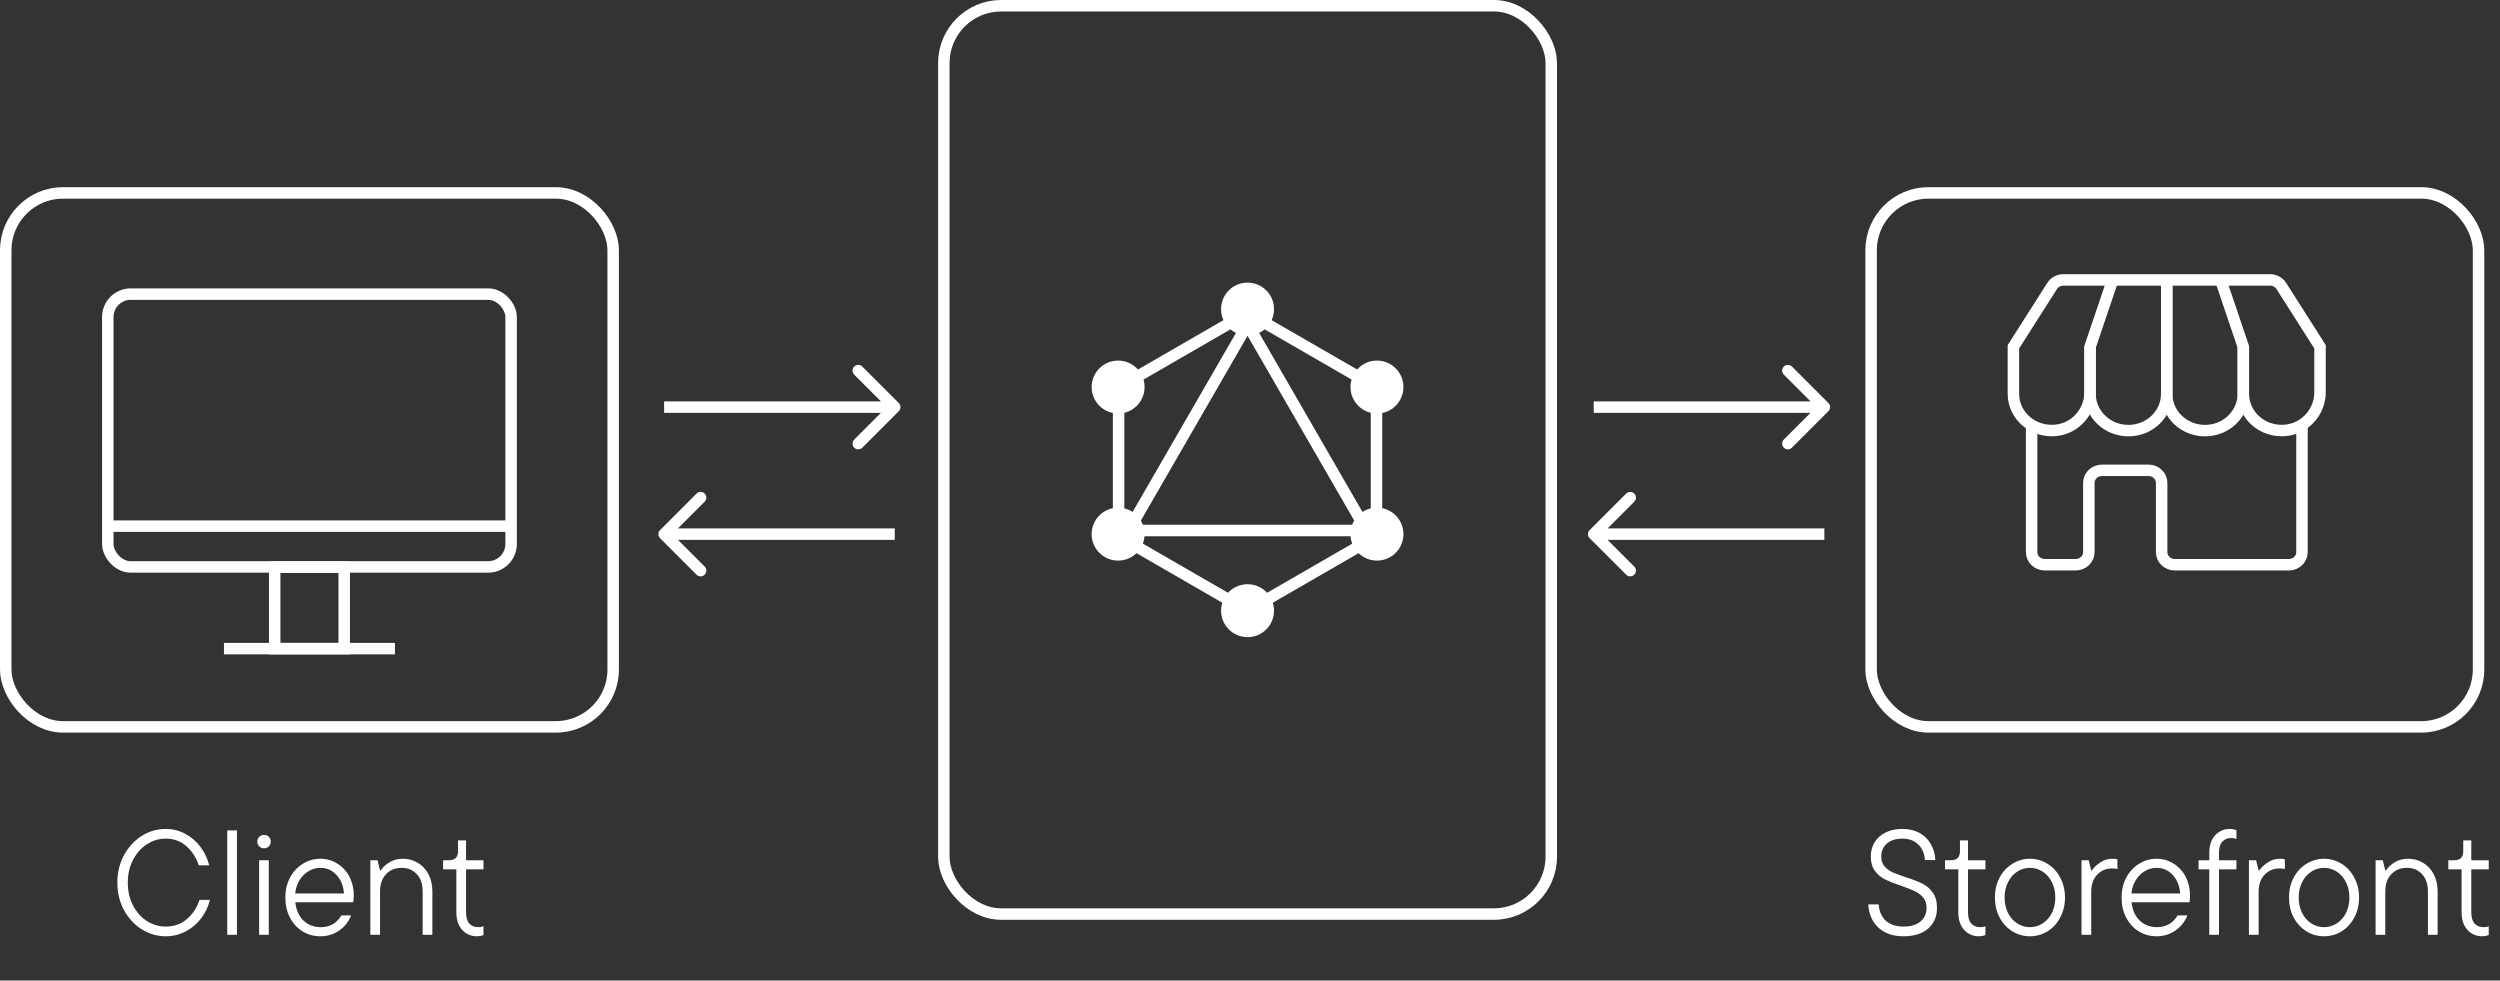 <svg xmlns="http://www.w3.org/2000/svg" width="436" height="171" viewBox="0 0 436 171" fill="none"><rect x="0" y="0" width="436" height="171" fill="#333333" stroke="none"/><rect x="164.603" y="1" width="105.937" height="158.411" rx="10" stroke="white" stroke-width="2"/><path d="M238.33 92.519H196.814L217.572 56.565L238.33 92.519Z" stroke="white" stroke-width="2"/><path d="M217.572 54.565L240.062 67.549V93.519L217.572 106.504L195.081 93.519V67.549L217.572 54.565Z" stroke="white" stroke-width="2"/><circle cx="217.572" cy="53.907" r="4.617" fill="white"/><circle cx="240.143" cy="67.502" r="4.617" fill="white"/><circle cx="240.143" cy="93.152" r="4.617" fill="white"/><circle cx="194.999" cy="67.502" r="4.617" fill="white"/><circle cx="194.999" cy="93.152" r="4.617" fill="white"/><circle cx="217.572" cy="106.504" r="4.617" fill="white"/><rect x="326.321" y="33.643" width="105.937" height="93.125" rx="10" stroke="white" stroke-width="2"/><path d="M354.317 74.224V96.296C354.317 97.509 355.341 98.488 356.609 98.488H362.002C363.27 98.488 364.294 97.509 364.294 96.296V84.216C364.294 83.003 365.317 82.025 366.586 82.025H374.698C375.966 82.025 376.99 83.003 376.99 84.216V96.296C376.99 97.509 378.013 98.488 379.282 98.488H399.173C400.441 98.488 401.465 97.509 401.465 96.296V74.224" stroke="white" stroke-width="2"/><path d="M364.508 60.478V68.425C364.508 71.77 361.956 74.75 358.473 75.057C354.486 75.422 351.14 72.427 351.14 68.702V60.478L357.892 49.873C358.305 49.215 359.054 48.821 359.848 48.821H395.904C396.698 48.821 397.447 49.215 397.86 49.873L404.612 60.478V68.425C404.612 71.77 402.061 74.75 398.578 75.057C394.59 75.422 391.244 72.427 391.244 68.702V60.478" stroke="white" stroke-width="2"/><path d="M377.876 48.821V68.702C377.876 72.237 380.87 75.1 384.552 75.1C388.234 75.1 391.229 72.237 391.229 68.702V60.478L387.287 48.821" stroke="white" stroke-width="2"/><path d="M377.876 48.821V60.478V68.702C377.876 72.237 374.881 75.1 371.199 75.1C367.517 75.1 364.508 72.237 364.508 68.717V60.493L368.449 48.836" stroke="white" stroke-width="2"/><path d="M156.753 71.707C157.144 71.316 157.144 70.683 156.753 70.293L150.39 63.929C149.999 63.538 149.366 63.538 148.975 63.929C148.585 64.319 148.585 64.952 148.975 65.343L154.632 71L148.975 76.657C148.585 77.047 148.585 77.68 148.975 78.071C149.366 78.461 149.999 78.461 150.39 78.071L156.753 71.707ZM115.822 71V72H156.046V71V70H115.822V71Z" fill="white"/><path d="M318.877 71.707C319.267 71.316 319.267 70.683 318.877 70.293L312.513 63.929C312.122 63.538 311.489 63.538 311.098 63.929C310.708 64.319 310.708 64.952 311.098 65.343L316.755 71L311.098 76.657C310.708 77.047 310.708 77.68 311.098 78.071C311.489 78.461 312.122 78.461 312.513 78.071L318.877 71.707ZM277.945 71V72H318.169V71V70H277.945V71Z" fill="white"/><path d="M115.115 92.445C114.724 92.835 114.724 93.468 115.115 93.859L121.479 100.223C121.869 100.613 122.502 100.613 122.893 100.223C123.283 99.832 123.283 99.199 122.893 98.809L117.236 93.152L122.893 87.495C123.283 87.105 123.283 86.471 122.893 86.081C122.502 85.69 121.869 85.69 121.479 86.081L115.115 92.445ZM156.046 93.152L156.046 92.152L115.822 92.152L115.822 93.152L115.822 94.152L156.046 94.152L156.046 93.152Z" fill="white"/><path d="M277.238 92.445C276.847 92.835 276.847 93.468 277.238 93.859L283.602 100.223C283.992 100.613 284.625 100.613 285.016 100.223C285.406 99.832 285.406 99.199 285.016 98.809L279.359 93.152L285.016 87.495C285.406 87.105 285.406 86.471 285.016 86.081C284.625 85.69 283.992 85.69 283.602 86.081L277.238 92.445ZM318.169 93.152L318.169 92.152L277.945 92.152L277.945 93.152L277.945 94.152L318.169 94.152L318.169 93.152Z" fill="white"/><rect x="18.8" y="51.291" width="70.337" height="47.58" rx="4" stroke="white" stroke-width="2"/><rect x="47.907" y="98.909" width="12.123" height="14.212" stroke="white" stroke-width="2"/><path d="M39.059 113.121H68.878" stroke="white" stroke-width="2"/><path d="M19.268 91.761H88.669" stroke="white" stroke-width="2"/><rect x="1" y="33.643" width="105.937" height="93.125" rx="10" stroke="white" stroke-width="2"/><path d="M28.892 163.286C27.401 163.286 26.006 162.878 24.706 162.064C23.423 161.249 22.392 160.131 21.612 158.71C20.849 157.271 20.468 155.676 20.468 153.926C20.468 152.175 20.849 150.589 21.612 149.168C22.392 147.729 23.423 146.602 24.706 145.788C26.006 144.973 27.401 144.566 28.892 144.566C30.105 144.566 31.232 144.843 32.272 145.398C33.329 145.952 34.222 146.715 34.95 147.686C35.678 148.639 36.189 149.714 36.484 150.91H34.664C34.213 149.54 33.485 148.422 32.48 147.556C31.492 146.689 30.296 146.256 28.892 146.256C27.73 146.256 26.638 146.585 25.616 147.244C24.61 147.885 23.804 148.795 23.198 149.974C22.591 151.135 22.288 152.452 22.288 153.926C22.288 155.399 22.591 156.725 23.198 157.904C23.804 159.065 24.61 159.975 25.616 160.634C26.638 161.275 27.73 161.596 28.892 161.596C30.348 161.596 31.578 161.162 32.584 160.296C33.606 159.429 34.343 158.311 34.794 156.942H36.614C36.319 158.138 35.799 159.221 35.054 160.192C34.326 161.145 33.424 161.899 32.35 162.454C31.292 163.008 30.14 163.286 28.892 163.286ZM41.322 163.026H39.632V144.826H41.322V163.026ZM46.88 163.026H45.19V150.026H46.88V163.026ZM46.048 147.946C45.718 147.946 45.441 147.833 45.216 147.608C44.99 147.382 44.878 147.105 44.878 146.776C44.878 146.429 44.99 146.152 45.216 145.944C45.441 145.718 45.718 145.606 46.048 145.606C46.395 145.606 46.672 145.718 46.88 145.944C47.105 146.152 47.218 146.429 47.218 146.776C47.218 147.105 47.105 147.382 46.88 147.608C46.654 147.833 46.377 147.946 46.048 147.946ZM61.7 156.136C61.7 156.673 61.665 157.08 61.596 157.358H51.508C51.646 158.692 52.114 159.75 52.911 160.53C53.726 161.31 54.731 161.7 55.928 161.7C57.522 161.7 58.727 161.015 59.541 159.646H61.231C60.833 160.703 60.148 161.578 59.178 162.272C58.207 162.948 57.106 163.286 55.876 163.286C54.731 163.286 53.691 163 52.755 162.428C51.837 161.856 51.109 161.058 50.572 160.036C50.034 159.013 49.766 157.843 49.766 156.526C49.766 155.243 50.034 154.09 50.572 153.068C51.126 152.028 51.871 151.222 52.807 150.65C53.743 150.06 54.766 149.766 55.876 149.766C56.968 149.766 57.956 150.052 58.84 150.624C59.741 151.178 60.443 151.941 60.946 152.912C61.448 153.882 61.7 154.957 61.7 156.136ZM55.876 151.352C55.148 151.352 54.463 151.542 53.822 151.924C53.197 152.288 52.669 152.816 52.236 153.51C51.819 154.186 51.568 154.957 51.481 155.824H59.983C59.897 154.524 59.472 153.458 58.709 152.626C57.947 151.776 57.002 151.352 55.876 151.352ZM64.588 163.026V150.026H65.836L66.278 151.794H66.408C66.755 151.256 67.258 150.788 67.916 150.39C68.592 149.974 69.364 149.766 70.23 149.766C71.201 149.766 72.076 150 72.856 150.468C73.654 150.936 74.278 151.603 74.728 152.47C75.179 153.336 75.404 154.342 75.404 155.486V163.026H73.714V155.486C73.714 154.203 73.376 153.198 72.7 152.47C72.024 151.724 71.149 151.352 70.074 151.352C68.93 151.352 68.012 151.724 67.318 152.47C66.625 153.198 66.278 154.203 66.278 155.486V163.026H64.588ZM83.176 163.286C82.136 163.286 81.278 162.913 80.602 162.168C79.926 161.422 79.588 160.408 79.588 159.126V151.612H77.274V150.026H78.288C79.346 150.026 79.874 149.506 79.874 148.466V146.568H81.278V150.026H84.32V151.612H81.278V159.152C81.278 160.001 81.469 160.642 81.85 161.076C82.232 161.492 82.76 161.7 83.436 161.7C83.748 161.7 84.043 161.648 84.32 161.544V163.078C83.939 163.216 83.558 163.286 83.176 163.286Z" fill="white"/><path d="M331.936 163.286C330.116 163.286 328.66 162.774 327.568 161.752C326.493 160.729 325.913 159.386 325.826 157.722H327.646C327.733 158.952 328.149 159.906 328.894 160.582C329.657 161.258 330.679 161.596 331.962 161.596C333.245 161.596 334.233 161.301 334.926 160.712C335.637 160.105 335.992 159.316 335.992 158.346C335.992 157.6 335.793 156.994 335.394 156.526C334.995 156.058 334.501 155.685 333.912 155.408C333.34 155.13 332.551 154.818 331.546 154.472C330.402 154.09 329.475 153.726 328.764 153.38C328.071 153.033 327.481 152.539 326.996 151.898C326.511 151.256 326.268 150.416 326.268 149.376C326.268 148.457 326.485 147.634 326.918 146.906C327.369 146.178 328.01 145.606 328.842 145.19C329.674 144.774 330.653 144.566 331.78 144.566C332.924 144.566 333.921 144.8 334.77 145.268C335.619 145.736 336.278 146.386 336.746 147.218C337.214 148.032 337.474 148.96 337.526 150H335.706C335.637 148.856 335.247 147.946 334.536 147.27C333.843 146.594 332.924 146.256 331.78 146.256C330.619 146.256 329.709 146.55 329.05 147.14C328.409 147.712 328.088 148.457 328.088 149.376C328.088 150.069 328.279 150.641 328.66 151.092C329.041 151.525 329.509 151.872 330.064 152.132C330.619 152.374 331.39 152.66 332.378 152.99C333.539 153.354 334.484 153.718 335.212 154.082C335.94 154.428 336.555 154.948 337.058 155.642C337.561 156.335 337.812 157.236 337.812 158.346C337.812 159.836 337.301 161.032 336.278 161.934C335.255 162.835 333.808 163.286 331.936 163.286ZM345.117 163.286C344.077 163.286 343.219 162.913 342.543 162.168C341.867 161.422 341.529 160.408 341.529 159.126V151.612H339.215V150.026H340.229C341.286 150.026 341.815 149.506 341.815 148.466V146.568H343.219V150.026H346.261V151.612H343.219V159.152C343.219 160.001 343.409 160.642 343.791 161.076C344.172 161.492 344.701 161.7 345.377 161.7C345.689 161.7 345.983 161.648 346.261 161.544V163.078C345.879 163.216 345.498 163.286 345.117 163.286ZM354.023 163.286C352.914 163.286 351.891 163 350.955 162.428C350.019 161.838 349.274 161.032 348.719 160.01C348.182 158.97 347.913 157.808 347.913 156.526C347.913 155.243 348.182 154.09 348.719 153.068C349.274 152.028 350.019 151.222 350.955 150.65C351.891 150.06 352.914 149.766 354.023 149.766C355.132 149.766 356.155 150.06 357.091 150.65C358.027 151.222 358.764 152.028 359.301 153.068C359.856 154.09 360.133 155.243 360.133 156.526C360.133 157.808 359.856 158.97 359.301 160.01C358.764 161.032 358.027 161.838 357.091 162.428C356.155 163 355.132 163.286 354.023 163.286ZM354.023 161.7C354.82 161.7 355.557 161.483 356.233 161.05C356.909 160.616 357.446 160.01 357.845 159.23C358.244 158.432 358.443 157.531 358.443 156.526C358.443 155.52 358.244 154.628 357.845 153.848C357.446 153.05 356.909 152.435 356.233 152.002C355.557 151.568 354.82 151.352 354.023 151.352C353.226 151.352 352.489 151.568 351.813 152.002C351.137 152.435 350.6 153.05 350.201 153.848C349.802 154.628 349.603 155.52 349.603 156.526C349.603 157.531 349.802 158.432 350.201 159.23C350.6 160.01 351.137 160.616 351.813 161.05C352.489 161.483 353.226 161.7 354.023 161.7ZM363.015 163.026V150.026H364.263L364.705 151.794H364.835C365.164 151.291 365.65 150.832 366.291 150.416C366.932 149.982 367.617 149.766 368.345 149.766C368.744 149.766 369.056 149.8 369.281 149.87V151.56C369.004 151.49 368.709 151.456 368.397 151.456C367.305 151.456 366.412 151.828 365.719 152.574C365.043 153.302 364.705 154.307 364.705 155.59V163.026H363.015ZM381.937 156.136C381.937 156.673 381.902 157.08 381.833 157.358H371.745C371.883 158.692 372.351 159.75 373.149 160.53C373.963 161.31 374.969 161.7 376.165 161.7C377.759 161.7 378.964 161.015 379.779 159.646H381.469C381.07 160.703 380.385 161.578 379.415 162.272C378.444 162.948 377.343 163.286 376.113 163.286C374.969 163.286 373.929 163 372.993 162.428C372.074 161.856 371.346 161.058 370.809 160.036C370.271 159.013 370.003 157.843 370.003 156.526C370.003 155.243 370.271 154.09 370.809 153.068C371.363 152.028 372.109 151.222 373.045 150.65C373.981 150.06 375.003 149.766 376.113 149.766C377.205 149.766 378.193 150.052 379.077 150.624C379.978 151.178 380.68 151.941 381.183 152.912C381.685 153.882 381.937 154.957 381.937 156.136ZM376.113 151.352C375.385 151.352 374.7 151.542 374.059 151.924C373.435 152.288 372.906 152.816 372.473 153.51C372.057 154.186 371.805 154.957 371.719 155.824H380.221C380.134 154.524 379.709 153.458 378.947 152.626C378.184 151.776 377.239 151.352 376.113 151.352ZM389.148 146.152C388.472 146.152 387.943 146.368 387.562 146.802C387.18 147.218 386.99 147.85 386.99 148.7V150.026H390.032V151.612H386.99V163.026H385.3V151.612H383.428V150.026H385.3V148.726C385.3 147.443 385.638 146.429 386.314 145.684C386.99 144.938 387.848 144.566 388.888 144.566C389.269 144.566 389.65 144.635 390.032 144.774V146.308C389.737 146.204 389.442 146.152 389.148 146.152ZM392.214 163.026V150.026H393.462L393.904 151.794H394.034C394.364 151.291 394.849 150.832 395.49 150.416C396.132 149.982 396.816 149.766 397.544 149.766C397.943 149.766 398.255 149.8 398.48 149.87V151.56C398.203 151.49 397.908 151.456 397.596 151.456C396.504 151.456 395.612 151.828 394.918 152.574C394.242 153.302 393.904 154.307 393.904 155.59V163.026H392.214ZM405.312 163.286C404.203 163.286 403.18 163 402.244 162.428C401.308 161.838 400.563 161.032 400.008 160.01C399.471 158.97 399.202 157.808 399.202 156.526C399.202 155.243 399.471 154.09 400.008 153.068C400.563 152.028 401.308 151.222 402.244 150.65C403.18 150.06 404.203 149.766 405.312 149.766C406.421 149.766 407.444 150.06 408.38 150.65C409.316 151.222 410.053 152.028 410.59 153.068C411.145 154.09 411.422 155.243 411.422 156.526C411.422 157.808 411.145 158.97 410.59 160.01C410.053 161.032 409.316 161.838 408.38 162.428C407.444 163 406.421 163.286 405.312 163.286ZM405.312 161.7C406.109 161.7 406.846 161.483 407.522 161.05C408.198 160.616 408.735 160.01 409.134 159.23C409.533 158.432 409.732 157.531 409.732 156.526C409.732 155.52 409.533 154.628 409.134 153.848C408.735 153.05 408.198 152.435 407.522 152.002C406.846 151.568 406.109 151.352 405.312 151.352C404.515 151.352 403.778 151.568 403.102 152.002C402.426 152.435 401.889 153.05 401.49 153.848C401.091 154.628 400.892 155.52 400.892 156.526C400.892 157.531 401.091 158.432 401.49 159.23C401.889 160.01 402.426 160.616 403.102 161.05C403.778 161.483 404.515 161.7 405.312 161.7ZM414.304 163.026V150.026H415.552L415.994 151.794H416.124C416.471 151.256 416.973 150.788 417.632 150.39C418.308 149.974 419.079 149.766 419.946 149.766C420.917 149.766 421.792 150 422.572 150.468C423.369 150.936 423.993 151.603 424.444 152.47C424.895 153.336 425.12 154.342 425.12 155.486V163.026H423.43V155.486C423.43 154.203 423.092 153.198 422.416 152.47C421.74 151.724 420.865 151.352 419.79 151.352C418.646 151.352 417.727 151.724 417.034 152.47C416.341 153.198 415.994 154.203 415.994 155.486V163.026H414.304ZM432.892 163.286C431.852 163.286 430.994 162.913 430.318 162.168C429.642 161.422 429.304 160.408 429.304 159.126V151.612H426.99V150.026H428.004C429.061 150.026 429.59 149.506 429.59 148.466V146.568H430.994V150.026H434.036V151.612H430.994V159.152C430.994 160.001 431.185 160.642 431.566 161.076C431.947 161.492 432.476 161.7 433.152 161.7C433.464 161.7 433.759 161.648 434.036 161.544V163.078C433.655 163.216 433.273 163.286 432.892 163.286Z" fill="white"/></svg>